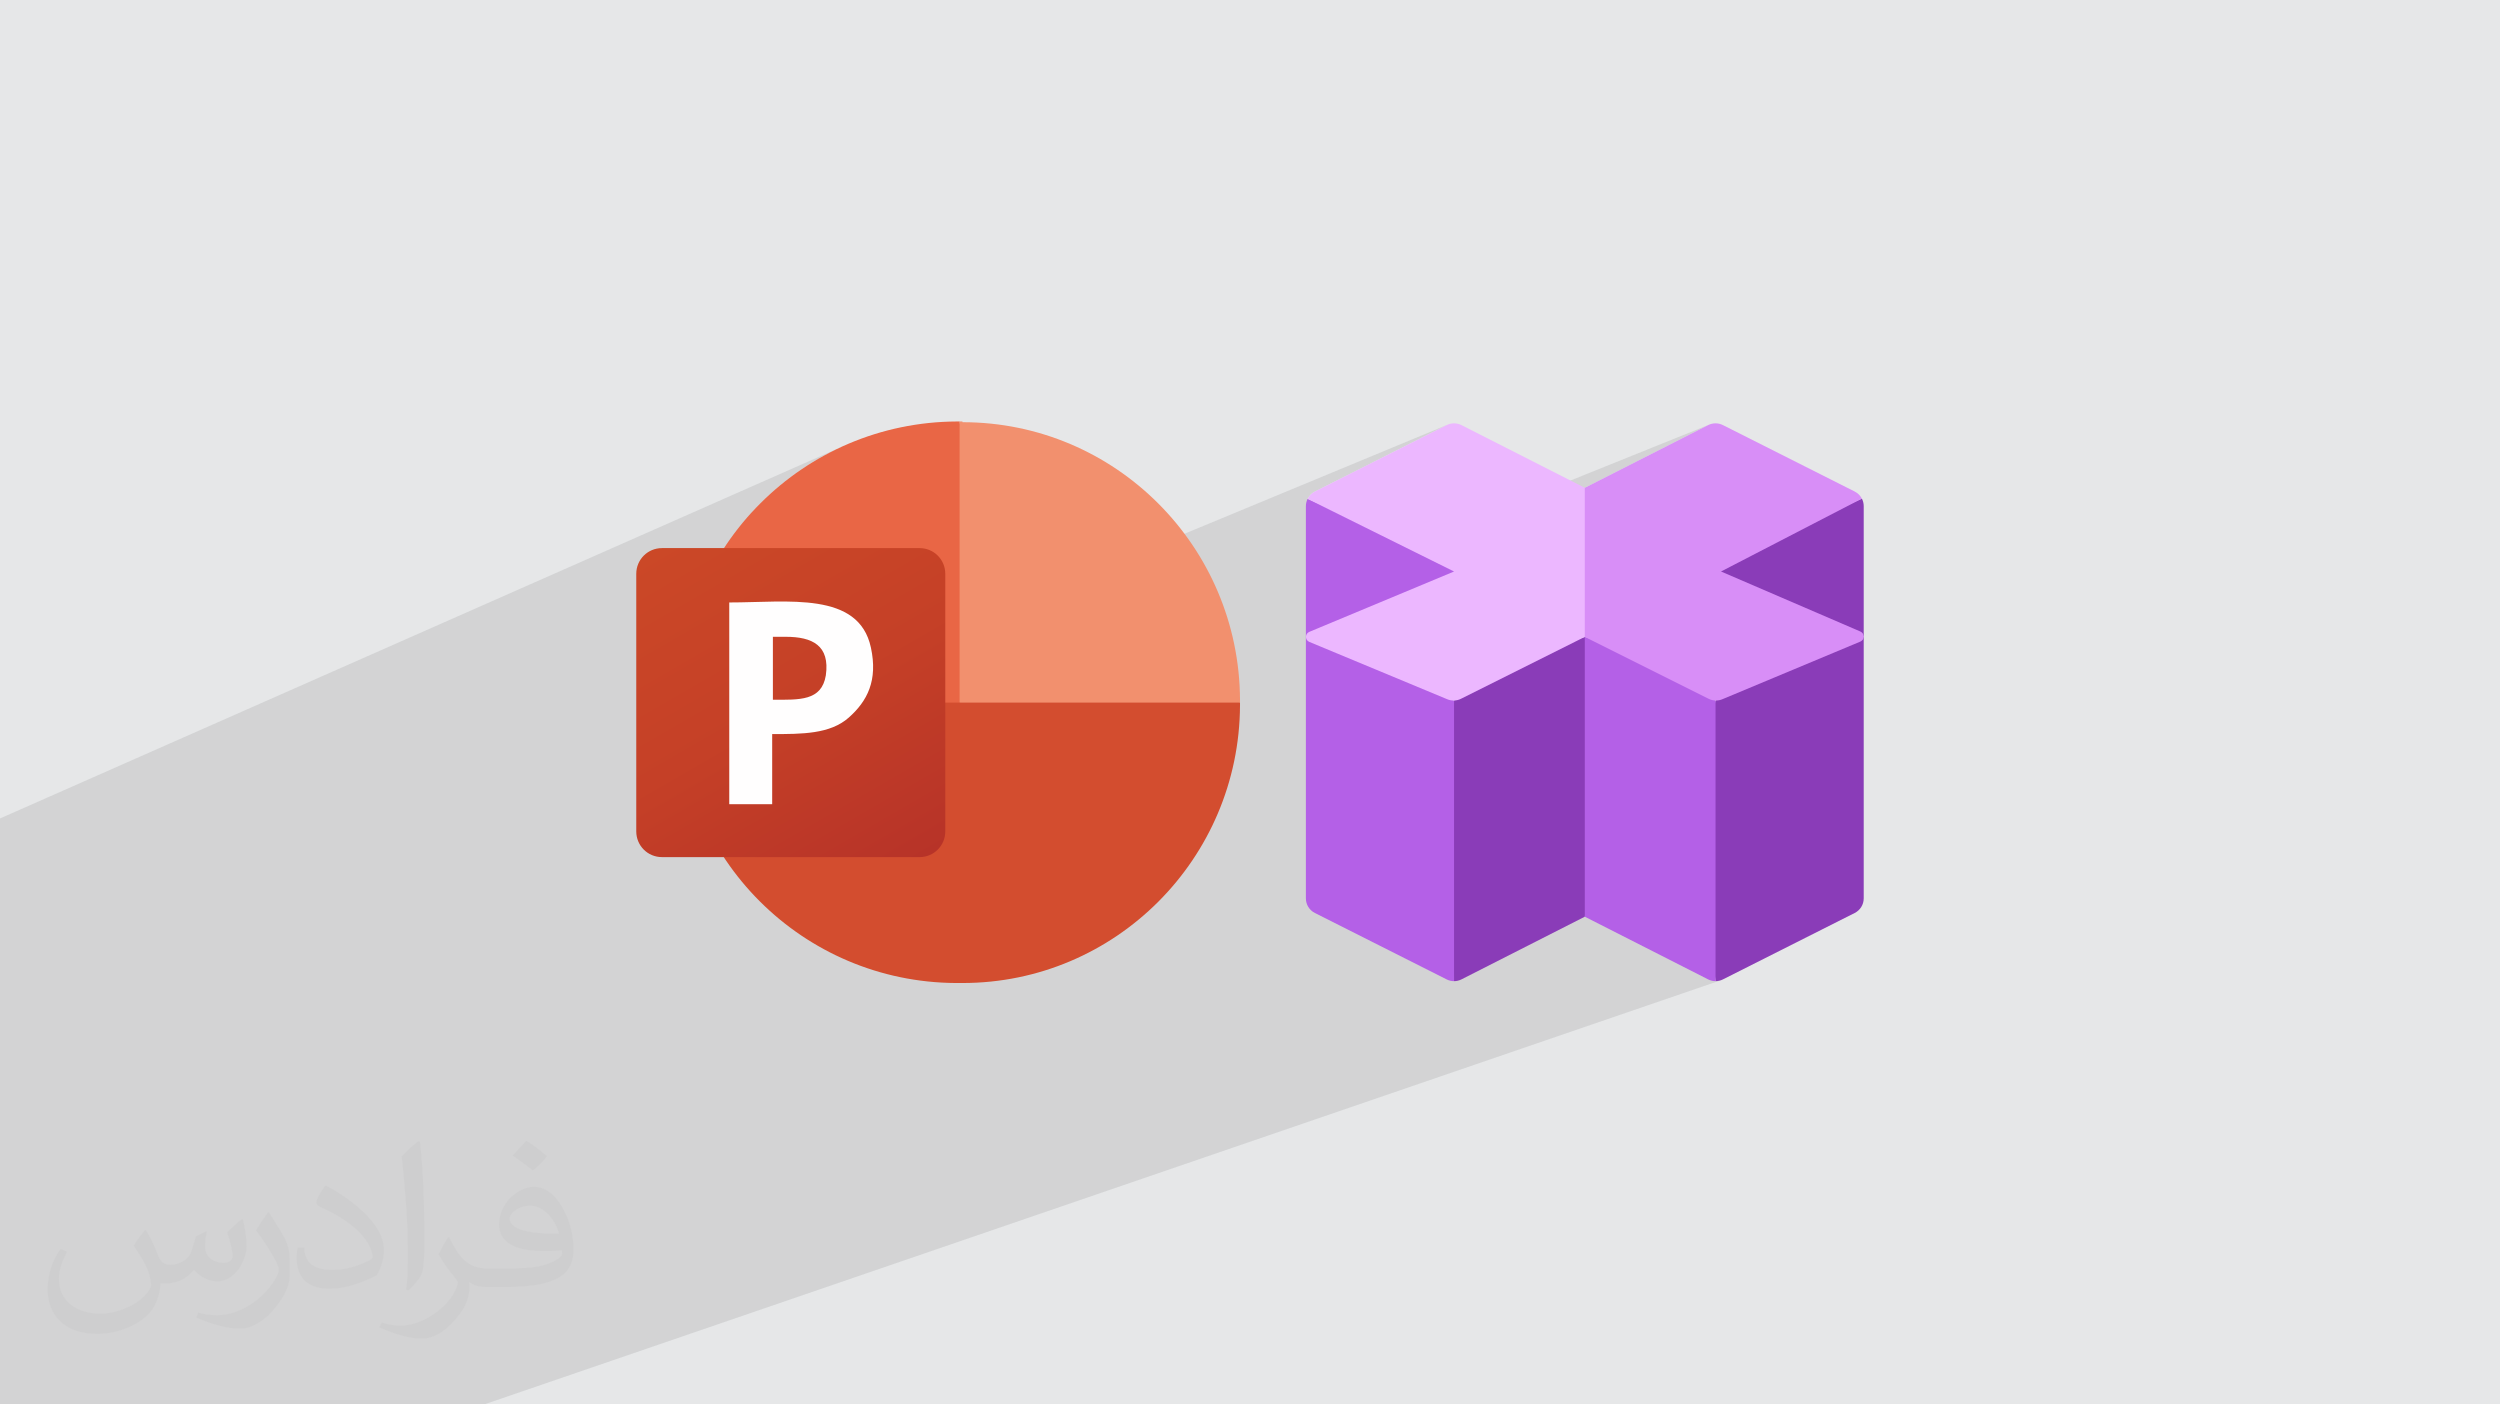 <?xml version="1.0" encoding="UTF-8"?>
<!DOCTYPE svg PUBLIC "-//W3C//DTD SVG 1.0//EN" "http://www.w3.org/TR/2001/REC-SVG-20010904/DTD/svg10.dtd">
<!-- Creator: CorelDRAW -->
<svg xmlns="http://www.w3.org/2000/svg" xml:space="preserve" width="94.192mm" height="52.917mm" version="1.0" style="shape-rendering:geometricPrecision; text-rendering:geometricPrecision; image-rendering:optimizeQuality; fill-rule:evenodd; clip-rule:evenodd"
viewBox="0 0 9404.92 5283.66"
 xmlns:xlink="http://www.w3.org/1999/xlink"
 xmlns:xodm="http://www.corel.com/coreldraw/odm/2003">
 <defs>
  <style type="text/css">
   <![CDATA[
    .fil7 {fill:#FFFEFE}
    .fil9 {fill:#8A3CB8;fill-rule:nonzero}
    .fil8 {fill:#B460E7;fill-rule:nonzero}
    .fil5 {fill:#D34D2F;fill-rule:nonzero}
    .fil11 {fill:#D88EF7;fill-rule:nonzero}
    .fil3 {fill:#E96645;fill-rule:nonzero}
    .fil10 {fill:#ECB7FF;fill-rule:nonzero}
    .fil4 {fill:#F2906E;fill-rule:nonzero}
    .fil2 {fill:#373435;fill-opacity:0.031}
    .fil1 {fill:#2B2A29;fill-opacity:0.102}
    .fil0 {fill:#E6E7E8}
    .fil6 {fill:url(#id0)}
   ]]>
  </style>
  <linearGradient id="id0" gradientUnits="userSpaceOnUse" x1="2594.21" y1="1985.83" x2="3353.36" y2="3298.89">
   <stop offset="0" style="stop-opacity:1; stop-color:#CB4827"/>
   <stop offset="0.502" style="stop-opacity:1; stop-color:#C54027"/>
   <stop offset="1" style="stop-opacity:1; stop-color:#B73328"/>
  </linearGradient>
 </defs>
 <g id="Layer_x0020_1">
  <polygon class="fil0" points="-0,0 9404.92,0 9404.92,5283.66 -0,5283.66 "/>
  <path class="fil1" d="M-0 5018.01l0 -21.01 0 -258.63 0 -3.15 0 -12.92 0 -29.04 0 -11.05 0 -54.42 0 -29.73 0 -19.63 0 -6.39 0 -91.3 0 -112.42 0 -13.44 0 -6.82 0 -11.73 0 -8.8 0 -69.91 0 -2.39 0 -26.29 0 -4.15 0 -29.65 0 -6.65 0 -0.19 0 -80.41 0 -8.44 0 -82.38 0 -10.63 0 -48.34 0 -2.46 0 -0.01 0 -27.53 0 -21.05 0 -13.9 0 -12.63 0 -25.23 0 -0.11 0 -23.8 0 -30.97 0 -76.69 0 -9.9 0 -1.42 0 -9.88 0 -59.62 0 -19.59 0 -0.01 0 -180.17 0 -237.86 0 -36.75 0 -21.75 0 -67.79 3193.11 -1410.13 -46.24 20.97 -45.01 23.11 -43.72 25.16 -42.37 27.17 -40.95 29.12 -39.45 30.97 -37.9 32.79 -36.29 34.54 -34.59 36.22 -0.25 0.28 783.62 -343.61 0 773.08 1839.13 -762.42 -6.69 2.9 -495.91 249.97 -4.41 2.46 -4.15 2.79 -3.88 3.09 -3.59 3.37 -3.3 3.63 -3 3.87 -2.69 4.09 -2.34 4.29 366.53 181.77 1147 -462.18 -6.67 2.92 -464.03 235.82 0 445.85 1042.38 -405.13 -611.9 274.18 618.79 245.72 -397.51 148.67 -159.86 91.01 0.13 0.01 6.7 -0.2 6.65 -0.93 6.55 -1.67 -21.2 7.91 -80.84 358.47 81.99 692.15 3.55 -0.1 3.54 -0.31 3.52 -0.52 3.5 -0.72 3.46 -0.93 3.41 -1.13 -2584.11 886.32 47.45 709.95 -47.45 -709.95 -2069.9 709.95 -8.86 0 -0.01 0 -41.03 0 -803.64 0 -9.16 0 -40.14 0 -125.85 0 -703.33 0 -88.84 0 0 -38.24 0 -57.44 0 -77.86 0 -61.67 0 -1.13 0 -3.82 0 -3.08 0 -10.08 0 -12.32zm6453.84 -1326.91l-0.01 0 -2563.3 879.44 2563.31 -879.44zm-2563.31 879.44l-2078.54 713.12 2078.54 -713.12zm1028.59 -2693.82l-0.01 0 0.01 0z"/>
  <path class="fil2" d="M548.54 4627.69c17.95,27.21 29.6,53.36 40.96,82.43 8.45,16.91 12.93,48.09 52.57,48.09 11.61,0 28.28,-3.42 43.06,-11.61 16.63,-8.73 29.32,-21.94 35.94,-42l15.85 -53.36 38.57 -19.02 2.64 2.64c-5.27,20.09 -6.59,39.36 -6.59,54.43 0,44.63 38.57,61.56 69.22,61.56 17.95,0 34.09,-8.73 34.09,-25.11 0,-21.13 -8.98,-57.06 -20.62,-89.29 17.95,-17.95 35.94,-35.94 56.53,-50.47l3.17 1.6c8.98,38.04 14,75.56 14,100.66 0,24.57 -10.83,51.79 -19.81,69.49 -18.49,34.87 -51.25,62.62 -90.87,62.62 -30.1,0 -63.65,-15.07 -86.66,-43.06l-1.32 0c-21.66,26.96 -55.22,51.25 -108.86,51.25l-16.63 0c-2.64,35.41 -10.29,60.49 -21.94,82.95 -31.95,62.34 -126.81,106.47 -216.1,106.47 -124.17,0 -186.51,-71.59 -186.51,-166.96 0,-58.91 19.27,-113.6 48.88,-152.42l24.29 10.04c-18.49,35.41 -30.91,68.68 -30.91,101.45 0,89.29 72.66,131.83 156.4,131.83 77.68,0 173.83,-49.41 191.28,-106.72 -6.59,-62.62 -30.1,-91.93 -66.04,-148.99 10.83,-19.02 24.83,-38.04 42.28,-58.38l3.17 0 0 0 0 0 -0.02 -0.09zm1432.13 -336.04c26.15,16.39 51.79,35.66 76.87,57.85 -14,19.81 -31.45,37.79 -53.11,53.64 -25.11,-20.34 -50.19,-37.79 -75.84,-56.27 17.42,-19.55 34.62,-38.29 52.04,-55.22l0 0 0 0 0 0 0 0 0 0 0.03 0zm13.47 244.11c-42.28,0 -76.87,27.75 -76.87,48.34 0,44.13 84.53,57.85 185.72,57.31 -12.68,-51.79 -57.06,-105.68 -108.86,-105.68l0.01 0.03zm-94.86 236.19c54.96,0 103.04,-1.6 139.74,-10.83 40.96,-10.29 75.56,-30.91 75.56,-45.17 0,-3.7 0,-8.19 -1.32,-11.89 -22.98,2.11 -49.41,2.11 -72.38,2.11 -74.49,0 -131.55,-16.91 -154.02,-58.66 -5.55,-11.61 -9.51,-24.57 -9.51,-39.36 0,-40.43 17.42,-79.79 48.09,-107 25.61,-22.45 53.89,-36.44 82.67,-36.44 52.04,0 93.51,41.75 122.57,107.54 15.85,35.94 26.68,77.4 26.68,129.72 0,34.87 -9.51,64.19 -31.17,85.85 -40.43,39.11 -114.92,53.89 -229.04,53.89l-51.79 0 0 0 -13.47 0c-28.28,0 -48.62,-5.02 -64.72,-17.42l-2.64 0c0.79,6.59 1.32,12.93 1.32,19.02 0,25.61 -8.45,58.38 -25.61,84.53 -50.72,75.3 -105.68,108.04 -153.24,108.04 -48.09,0 -107,-18.49 -160.11,-42.54l9.51 -18.49c17.17,7.13 40.96,11.89 73.7,11.89 85.85,0 198.66,-82.43 212.66,-163 -3.17,-6.59 -8.98,-15.32 -17.17,-24.57 -25.11,-29.85 -40.96,-54.68 -55.75,-80.83 12.68,-25.11 24.29,-45.17 35.13,-63.4l4.49 -0.53c36.72,74.77 69.99,117.55 144.23,117.55l11.61 0 0 0 53.89 0 0 0 0 0 0 0 0 0 0 0 0.09 0.01zm-371.98 79c6.34,-34.34 6.87,-72.91 6.87,-108.86l0 -53.36c0,-99.6 -12.68,-244.36 -22.98,-338.68 17.95,-19.27 43.06,-42 62.87,-57.31l5.81 1.6c13.47,118.62 16.63,256 16.63,383.06 0,33.3 -1.32,65.79 -4.49,89.55 -1.85,30.1 -19.27,52.83 -56.53,87.7l-8.19 -3.7zm-382.8 -157.19c1.85,46.77 24.83,83.49 105.15,83.49 49.93,0 92.19,-12.93 138.96,-35.13 8.45,-3.7 12.93,-8.73 12.93,-12.93 0,-29.32 -22.45,-68.15 -60.23,-103.55 -36.72,-33.3 -85.34,-62.62 -130.76,-82.18 -15.6,-6.59 -20.62,-13.47 -20.62,-20.09 0,-13.47 17.95,-41.75 32.77,-62.09l5.02 -0.53c52.04,27.21 110.17,67.64 153.24,112.53 39.11,41.47 63.4,83.49 63.4,129.19 0,33.81 -10.29,65.51 -26.96,95.11 -57.06,28.79 -117.83,50.72 -178.06,50.72 -73.17,0 -123.1,-34.34 -123.1,-114.92 0,-8.73 0,-22.19 3.17,-39.64l25.11 0 0 0 0 0 0 0 0 0 0 0 -0.02 0zm-132.37 -132.9l45.45 73.45c16.63,27.21 32.23,56.81 32.23,103.55l0 59.7c0,48.34 -30.91,100.13 -80.83,151.38 -39.11,34.62 -73.7,49.41 -105.68,49.41 -47.55,0 -101.98,-14.79 -164.85,-41.75l7.13 -18.49c19.81,5.27 42.79,9.77 71.06,9.77 90.36,-0.53 182.8,-66.57 225.08,-147.15 5.02,-9.26 6.87,-17.95 6.87,-24.04 0,-9.26 -5.02,-19.55 -8.98,-28.79 -22.98,-43.31 -48.62,-82.95 -76.87,-119.68 14.79,-23.25 29.6,-45.7 45.7,-67.9l3.7 0.53 0 0 0 0 0 0 0 0 0 0 -0.02 0.01z"/>
  <g id="_1776400253248">
   <path class="fil3" d="M3768.73 2748.14l-158.77 -1162.55 -10.76 0c-575.88,2.68 -1044.13,468.25 -1044.13,1044.13l0 10.76 1213.66 104.96 0 2.7 0 0z"/>
   <path class="fil4" d="M3620.73 1585.59l-10.76 0 0 1057.58 527.44 212.61 527.45 -212.61 0 -10.76c-2.71,-575.88 -468.26,-1044.14 -1044.14,-1044.14l0.01 -2.68z"/>
   <path class="fil5" d="M4664.86 2643.17l0 10.76c-2.71,575.89 -468.26,1044.14 -1044.14,1044.14l-24.22 0c-575.89,-2.69 -1044.14,-468.25 -1044.14,-1044.14l0 -10.76 2112.5 0z"/>
   <path class="fil6" d="M2490.47 2061.91l968.78 0c53.82,0 96.87,43.04 96.87,96.87l0 968.78c0,53.81 -43.04,96.87 -96.87,96.87l-968.78 0c-53.81,0 -96.87,-43.05 -96.87,-96.87l0 -968.78c0,-53.82 43.04,-96.87 96.87,-96.87z"/>
   <path class="fil7" d="M2904.91 2395.6l51.12 0c99.57,0 166.84,32.28 150.69,145.31 -16.15,96.87 -99.57,91.49 -199.14,91.49l0 -40.37 0 -196.44 -2.68 0 0 0.01zm0 365.98c113.03,0 217.98,0 287.93,-61.91 69.98,-61.9 110.33,-139.93 83.42,-263.71 -45.74,-212.6 -312.17,-169.52 -532.82,-169.52l0 758.88 161.47 0 0 -261.03 0 -2.7 0 -0.01z"/>
   <g>
    <path class="fil8" d="M5470.08 2635.39l-237.7 -143.12 -319.69 -96.37 0 983.75c0,23.21 13.07,44.45 33.8,54.9l495.92 249.98c8.7,4.38 18.18,6.57 27.67,6.57l81.98 -647.6 -81.98 -408.1z"/>
    <path class="fil9" d="M6453.84 3691.1c9.48,0 18.97,-2.2 27.67,-6.58l495.91 -249.97c20.74,-10.45 33.81,-31.68 33.81,-54.91l0 -983.54 -264.67 72.62 -292.72 166.65 -81.99 363.58 81.99 692.15z"/>
    <path class="fil8" d="M4919.12 1876.72c-4.14,8.34 -6.43,17.63 -6.43,27.3l0 491.88 639.37 -245.94 -632.94 -273.24z"/>
    <path class="fil9" d="M7011.23 2395.67l0 -491.66c0,-10.02 -2.45,-19.67 -6.89,-28.25l-611.9 274.18 618.79 245.72z"/>
    <path class="fil9" d="M5961.95 2395.89l-273.09 91.98 -218.79 147.52 0 1055.7c9.56,0 19.1,-2.22 27.86,-6.67l464.02 -235.81 81.98 -528.09 -81.98 -524.63z"/>
    <path class="fil8" d="M6453.84 2635.37l-214.19 -145.27 -277.7 -94.21 0 1052.72 464.03 235.82c8.76,4.44 18.3,6.67 27.85,6.67l0.01 -1055.73z"/>
    <path class="fil10" d="M6064.52 2149.96l-102.56 -314.9 -464.02 -235.81c-17.44,-8.87 -38.06,-8.91 -55.54,-0.09l-495.91 249.97c-12.1,6.1 -21.57,15.9 -27.38,27.6l550.97 273.24 -544.85 227.2c-16.3,7.19 -16.3,30.3 0,37.49l518.4 215.52c16.75,7.39 35.94,6.93 52.31,-1.26l466.01 -233.02 102.56 -245.94z"/>
    <path class="fil11" d="M6427.99 2628.9c16.38,8.19 35.54,8.66 52.29,1.27l518.82 -216.76c16.17,-7.13 16.34,-30.01 0.27,-37.37l-524.96 -226.08 529.92 -274.18c-5.84,-11.29 -15.14,-20.72 -26.92,-26.66l-495.91 -249.97c-17.47,-8.81 -38.09,-8.78 -55.53,0.09l-464.03 235.82 0 560.84 466.03 233.01z"/>
   </g>
  </g>
 </g>
</svg>
